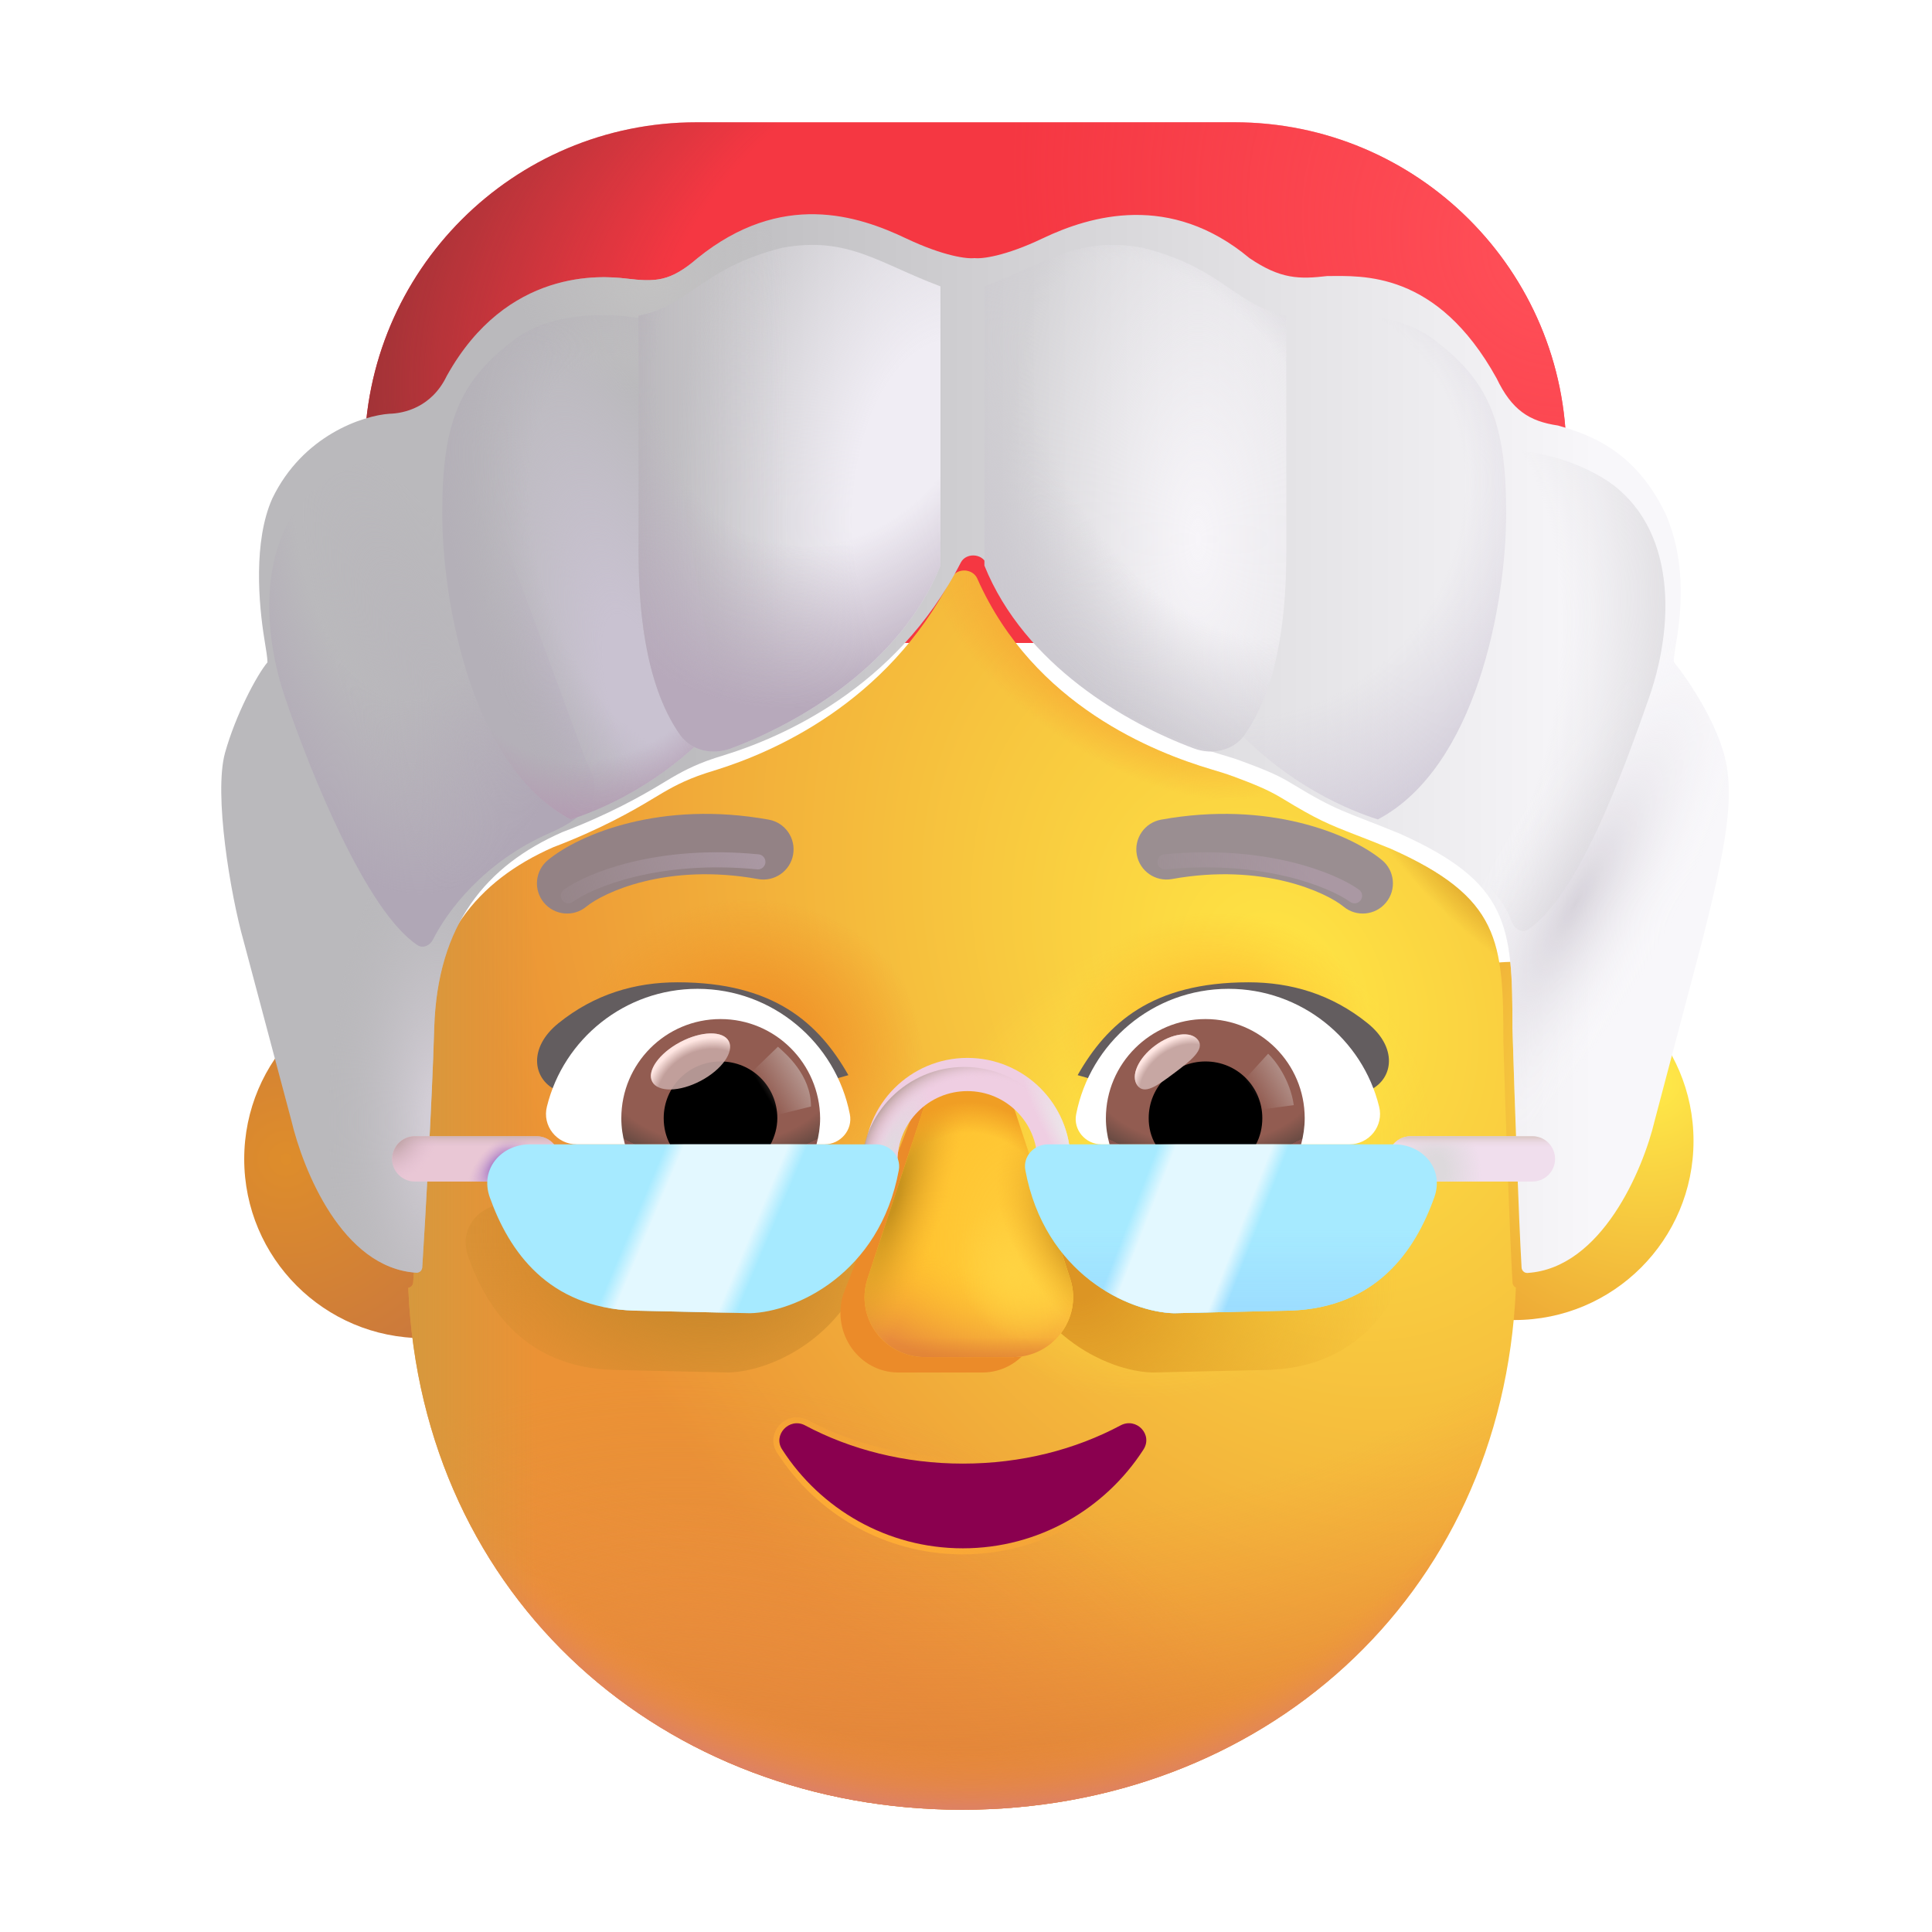 <svg width="32" height="32" viewBox="0 0 32 32" fill="none" xmlns="http://www.w3.org/2000/svg">
<g filter="url(#filter0_i_3987_24203)">
<path d="M24.983 21.964C26.622 21.964 27.95 20.636 27.95 18.997C27.95 17.359 26.622 16.031 24.983 16.031C23.345 16.031 22.017 17.359 22.017 18.997C22.017 20.636 23.345 21.964 24.983 21.964Z" fill="url(#paint0_radial_3987_24203)"/>
</g>
<g filter="url(#filter1_i_3987_24203)">
<path d="M6.911 21.964C8.549 21.964 9.877 20.636 9.877 18.997C9.877 17.359 8.549 16.031 6.911 16.031C5.273 16.031 3.945 17.359 3.945 18.997C3.945 20.636 5.273 21.964 6.911 21.964Z" fill="url(#paint1_radial_3987_24203)"/>
</g>
<path d="M6.038 7.525C6.038 4.487 8.5 2.025 11.538 2.025H20.444C23.481 2.025 25.944 4.487 25.944 7.525V10.65H6.038V7.525Z" fill="#F53742"/>
<path d="M6.038 7.525C6.038 4.487 8.5 2.025 11.538 2.025H20.444C23.481 2.025 25.944 4.487 25.944 7.525V10.65H6.038V7.525Z" fill="url(#paint2_radial_3987_24203)"/>
<path d="M6.038 7.525C6.038 4.487 8.5 2.025 11.538 2.025H20.444C23.481 2.025 25.944 4.487 25.944 7.525V10.65H6.038V7.525Z" fill="url(#paint3_radial_3987_24203)"/>
<path fill-rule="evenodd" clip-rule="evenodd" d="M6.762 21.33L6.763 21.353C6.989 26.511 11.018 29.975 15.935 29.975C20.852 29.975 24.88 26.511 25.107 21.353L25.108 21.326C25.077 21.312 25.054 21.281 25.052 21.244C25.005 20.433 24.937 18.488 24.901 17.275C24.901 15.587 24.85 14.868 23.03 14.056C22.793 13.959 22.612 13.888 22.461 13.83C21.999 13.65 21.828 13.583 21.225 13.216C20.983 13.069 20.73 12.974 20.422 12.858L20.406 12.853C20.314 12.818 20.194 12.782 20.05 12.739L20.05 12.739C19.144 12.468 17.121 11.694 16.186 9.583C16.111 9.413 15.848 9.403 15.763 9.569C14.686 11.672 12.757 12.471 11.876 12.748C11.749 12.787 11.641 12.821 11.556 12.853C11.239 12.971 11.046 13.088 10.799 13.237C10.481 13.43 9.928 13.743 9.163 14.033C7.905 14.587 7.094 15.555 7.042 17.275C7.006 18.488 6.895 20.43 6.844 21.24C6.841 21.287 6.806 21.324 6.762 21.33Z" fill="url(#paint4_radial_3987_24203)"/>
<path fill-rule="evenodd" clip-rule="evenodd" d="M6.762 21.33L6.763 21.353C6.989 26.511 11.018 29.975 15.935 29.975C20.852 29.975 24.88 26.511 25.107 21.353L25.108 21.326C25.077 21.312 25.054 21.281 25.052 21.244C25.005 20.433 24.937 18.488 24.901 17.275C24.901 15.587 24.85 14.868 23.03 14.056C22.793 13.959 22.612 13.888 22.461 13.83C21.999 13.65 21.828 13.583 21.225 13.216C20.983 13.069 20.73 12.974 20.422 12.858L20.406 12.853C20.314 12.818 20.194 12.782 20.05 12.739L20.05 12.739C19.144 12.468 17.121 11.694 16.186 9.583C16.111 9.413 15.848 9.403 15.763 9.569C14.686 11.672 12.757 12.471 11.876 12.748C11.749 12.787 11.641 12.821 11.556 12.853C11.239 12.971 11.046 13.088 10.799 13.237C10.481 13.43 9.928 13.743 9.163 14.033C7.905 14.587 7.094 15.555 7.042 17.275C7.006 18.488 6.895 20.43 6.844 21.24C6.841 21.287 6.806 21.324 6.762 21.33Z" fill="url(#paint5_radial_3987_24203)"/>
<path fill-rule="evenodd" clip-rule="evenodd" d="M6.762 21.33L6.763 21.353C6.989 26.511 11.018 29.975 15.935 29.975C20.852 29.975 24.88 26.511 25.107 21.353L25.108 21.326C25.077 21.312 25.054 21.281 25.052 21.244C25.005 20.433 24.937 18.488 24.901 17.275C24.901 15.587 24.85 14.868 23.03 14.056C22.793 13.959 22.612 13.888 22.461 13.83C21.999 13.65 21.828 13.583 21.225 13.216C20.983 13.069 20.73 12.974 20.422 12.858L20.406 12.853C20.314 12.818 20.194 12.782 20.05 12.739L20.05 12.739C19.144 12.468 17.121 11.694 16.186 9.583C16.111 9.413 15.848 9.403 15.763 9.569C14.686 11.672 12.757 12.471 11.876 12.748C11.749 12.787 11.641 12.821 11.556 12.853C11.239 12.971 11.046 13.088 10.799 13.237C10.481 13.43 9.928 13.743 9.163 14.033C7.905 14.587 7.094 15.555 7.042 17.275C7.006 18.488 6.895 20.43 6.844 21.24C6.841 21.287 6.806 21.324 6.762 21.33Z" fill="url(#paint6_radial_3987_24203)"/>
<path fill-rule="evenodd" clip-rule="evenodd" d="M6.762 21.33L6.763 21.353C6.989 26.511 11.018 29.975 15.935 29.975C20.852 29.975 24.88 26.511 25.107 21.353L25.108 21.326C25.077 21.312 25.054 21.281 25.052 21.244C25.005 20.433 24.937 18.488 24.901 17.275C24.901 15.587 24.85 14.868 23.03 14.056C22.793 13.959 22.612 13.888 22.461 13.83C21.999 13.65 21.828 13.583 21.225 13.216C20.983 13.069 20.73 12.974 20.422 12.858L20.406 12.853C20.314 12.818 20.194 12.782 20.05 12.739L20.05 12.739C19.144 12.468 17.121 11.694 16.186 9.583C16.111 9.413 15.848 9.403 15.763 9.569C14.686 11.672 12.757 12.471 11.876 12.748C11.749 12.787 11.641 12.821 11.556 12.853C11.239 12.971 11.046 13.088 10.799 13.237C10.481 13.43 9.928 13.743 9.163 14.033C7.905 14.587 7.094 15.555 7.042 17.275C7.006 18.488 6.895 20.43 6.844 21.24C6.841 21.287 6.806 21.324 6.762 21.33Z" fill="url(#paint7_radial_3987_24203)"/>
<path fill-rule="evenodd" clip-rule="evenodd" d="M6.762 21.33L6.763 21.353C6.989 26.511 11.018 29.975 15.935 29.975C20.852 29.975 24.88 26.511 25.107 21.353L25.108 21.326C25.077 21.312 25.054 21.281 25.052 21.244C25.005 20.433 24.937 18.488 24.901 17.275C24.901 15.587 24.85 14.868 23.03 14.056C22.793 13.959 22.612 13.888 22.461 13.83C21.999 13.65 21.828 13.583 21.225 13.216C20.983 13.069 20.73 12.974 20.422 12.858L20.406 12.853C20.314 12.818 20.194 12.782 20.05 12.739L20.05 12.739C19.144 12.468 17.121 11.694 16.186 9.583C16.111 9.413 15.848 9.403 15.763 9.569C14.686 11.672 12.757 12.471 11.876 12.748C11.749 12.787 11.641 12.821 11.556 12.853C11.239 12.971 11.046 13.088 10.799 13.237C10.481 13.43 9.928 13.743 9.163 14.033C7.905 14.587 7.094 15.555 7.042 17.275C7.006 18.488 6.895 20.43 6.844 21.24C6.841 21.287 6.806 21.324 6.762 21.33Z" fill="url(#paint8_radial_3987_24203)"/>
<path fill-rule="evenodd" clip-rule="evenodd" d="M6.762 21.33L6.763 21.353C6.989 26.511 11.018 29.975 15.935 29.975C20.852 29.975 24.88 26.511 25.107 21.353L25.108 21.326C25.077 21.312 25.054 21.281 25.052 21.244C25.005 20.433 24.937 18.488 24.901 17.275C24.901 15.587 24.85 14.868 23.03 14.056C22.793 13.959 22.612 13.888 22.461 13.83C21.999 13.65 21.828 13.583 21.225 13.216C20.983 13.069 20.73 12.974 20.422 12.858L20.406 12.853C20.314 12.818 20.194 12.782 20.05 12.739L20.05 12.739C19.144 12.468 17.121 11.694 16.186 9.583C16.111 9.413 15.848 9.403 15.763 9.569C14.686 11.672 12.757 12.471 11.876 12.748C11.749 12.787 11.641 12.821 11.556 12.853C11.239 12.971 11.046 13.088 10.799 13.237C10.481 13.43 9.928 13.743 9.163 14.033C7.905 14.587 7.094 15.555 7.042 17.275C7.006 18.488 6.895 20.43 6.844 21.24C6.841 21.287 6.806 21.324 6.762 21.33Z" fill="url(#paint9_linear_3987_24203)"/>
<path fill-rule="evenodd" clip-rule="evenodd" d="M6.762 21.33L6.763 21.353C6.989 26.511 11.018 29.975 15.935 29.975C20.852 29.975 24.88 26.511 25.107 21.353L25.108 21.326C25.077 21.312 25.054 21.281 25.052 21.244C25.005 20.433 24.937 18.488 24.901 17.275C24.901 15.587 24.85 14.868 23.03 14.056C22.793 13.959 22.612 13.888 22.461 13.83C21.999 13.65 21.828 13.583 21.225 13.216C20.983 13.069 20.73 12.974 20.422 12.858L20.406 12.853C20.314 12.818 20.194 12.782 20.05 12.739L20.05 12.739C19.144 12.468 17.121 11.694 16.186 9.583C16.111 9.413 15.848 9.403 15.763 9.569C14.686 11.672 12.757 12.471 11.876 12.748C11.749 12.787 11.641 12.821 11.556 12.853C11.239 12.971 11.046 13.088 10.799 13.237C10.481 13.43 9.928 13.743 9.163 14.033C7.905 14.587 7.094 15.555 7.042 17.275C7.006 18.488 6.895 20.43 6.844 21.24C6.841 21.287 6.806 21.324 6.762 21.33Z" fill="url(#paint10_radial_3987_24203)"/>
<path fill-rule="evenodd" clip-rule="evenodd" d="M6.762 21.33L6.763 21.353C6.989 26.511 11.018 29.975 15.935 29.975C20.852 29.975 24.88 26.511 25.107 21.353L25.108 21.326C25.077 21.312 25.054 21.281 25.052 21.244C25.005 20.433 24.937 18.488 24.901 17.275C24.901 15.587 24.85 14.868 23.03 14.056C22.793 13.959 22.612 13.888 22.461 13.83C21.999 13.65 21.828 13.583 21.225 13.216C20.983 13.069 20.73 12.974 20.422 12.858L20.406 12.853C20.314 12.818 20.194 12.782 20.05 12.739L20.05 12.739C19.144 12.468 17.121 11.694 16.186 9.583C16.111 9.413 15.848 9.403 15.763 9.569C14.686 11.672 12.757 12.471 11.876 12.748C11.749 12.787 11.641 12.821 11.556 12.853C11.239 12.971 11.046 13.088 10.799 13.237C10.481 13.43 9.928 13.743 9.163 14.033C7.905 14.587 7.094 15.555 7.042 17.275C7.006 18.488 6.895 20.43 6.844 21.24C6.841 21.287 6.806 21.324 6.762 21.33Z" fill="url(#paint11_radial_3987_24203)"/>
<path fill-rule="evenodd" clip-rule="evenodd" d="M6.762 21.33L6.763 21.353C6.989 26.511 11.018 29.975 15.935 29.975C20.852 29.975 24.88 26.511 25.107 21.353L25.108 21.326C25.077 21.312 25.054 21.281 25.052 21.244C25.005 20.433 24.937 18.488 24.901 17.275C24.901 15.587 24.85 14.868 23.03 14.056C22.793 13.959 22.612 13.888 22.461 13.83C21.999 13.65 21.828 13.583 21.225 13.216C20.983 13.069 20.73 12.974 20.422 12.858L20.406 12.853C20.314 12.818 20.194 12.782 20.05 12.739L20.05 12.739C19.144 12.468 17.121 11.694 16.186 9.583C16.111 9.413 15.848 9.403 15.763 9.569C14.686 11.672 12.757 12.471 11.876 12.748C11.749 12.787 11.641 12.821 11.556 12.853C11.239 12.971 11.046 13.088 10.799 13.237C10.481 13.43 9.928 13.743 9.163 14.033C7.905 14.587 7.094 15.555 7.042 17.275C7.006 18.488 6.895 20.43 6.844 21.24C6.841 21.287 6.806 21.324 6.762 21.33Z" fill="url(#paint12_radial_3987_24203)"/>
<path fill-rule="evenodd" clip-rule="evenodd" d="M6.762 21.33L6.763 21.353C6.989 26.511 11.018 29.975 15.935 29.975C20.852 29.975 24.88 26.511 25.107 21.353L25.108 21.326C25.077 21.312 25.054 21.281 25.052 21.244C25.005 20.433 24.937 18.488 24.901 17.275C24.901 15.587 24.85 14.868 23.03 14.056C22.793 13.959 22.612 13.888 22.461 13.83C21.999 13.65 21.828 13.583 21.225 13.216C20.983 13.069 20.73 12.974 20.422 12.858L20.406 12.853C20.314 12.818 20.194 12.782 20.05 12.739L20.05 12.739C19.144 12.468 17.121 11.694 16.186 9.583C16.111 9.413 15.848 9.403 15.763 9.569C14.686 11.672 12.757 12.471 11.876 12.748C11.749 12.787 11.641 12.821 11.556 12.853C11.239 12.971 11.046 13.088 10.799 13.237C10.481 13.43 9.928 13.743 9.163 14.033C7.905 14.587 7.094 15.555 7.042 17.275C7.006 18.488 6.895 20.43 6.844 21.24C6.841 21.287 6.806 21.324 6.762 21.33Z" fill="url(#paint13_radial_3987_24203)"/>
<g filter="url(#filter2_f_3987_24203)">
<path d="M22.735 19.936H17C16.768 19.936 16.582 20.135 16.625 20.363C16.943 22.085 18.343 22.713 19.086 22.733L21.008 22.69C22.433 22.643 23.081 21.704 23.398 20.815C23.568 20.339 23.205 19.936 22.735 19.936Z" fill="url(#paint14_radial_3987_24203)"/>
</g>
<g filter="url(#filter3_f_3987_24203)">
<path d="M8.419 19.936H14.153C14.385 19.936 14.571 20.135 14.529 20.363C14.21 22.085 12.811 22.713 12.067 22.733L10.146 22.69C8.72 22.643 8.072 21.704 7.755 20.815C7.585 20.339 7.949 19.936 8.419 19.936Z" fill="url(#paint15_radial_3987_24203)"/>
</g>
<g filter="url(#filter4_f_3987_24203)">
<path d="M15.171 18.317L13.964 21.446C13.773 22.089 14.232 22.733 14.883 22.733H16.27C16.921 22.733 17.381 22.079 17.189 21.446L16.251 18.317C16.05 17.623 15.381 17.623 15.171 18.317Z" fill="#EB8B29"/>
</g>
<g filter="url(#filter5_i_3987_24203)">
<path d="M15.243 18.22L14.265 21.191C14.066 21.834 14.545 22.478 15.223 22.478H16.671C17.35 22.478 17.829 21.825 17.629 21.191L16.651 18.22C16.441 17.527 15.463 17.527 15.243 18.22Z" fill="#FFBF2B"/>
<path d="M15.243 18.22L14.265 21.191C14.066 21.834 14.545 22.478 15.223 22.478H16.671C17.35 22.478 17.829 21.825 17.629 21.191L16.651 18.22C16.441 17.527 15.463 17.527 15.243 18.22Z" fill="url(#paint16_radial_3987_24203)"/>
<path d="M15.243 18.22L14.265 21.191C14.066 21.834 14.545 22.478 15.223 22.478H16.671C17.35 22.478 17.829 21.825 17.629 21.191L16.651 18.22C16.441 17.527 15.463 17.527 15.243 18.22Z" fill="url(#paint17_radial_3987_24203)"/>
<path d="M15.243 18.22L14.265 21.191C14.066 21.834 14.545 22.478 15.223 22.478H16.671C17.35 22.478 17.829 21.825 17.629 21.191L16.651 18.22C16.441 17.527 15.463 17.527 15.243 18.22Z" fill="url(#paint18_radial_3987_24203)"/>
<path d="M15.243 18.22L14.265 21.191C14.066 21.834 14.545 22.478 15.223 22.478H16.671C17.35 22.478 17.829 21.825 17.629 21.191L16.651 18.22C16.441 17.527 15.463 17.527 15.243 18.22Z" fill="url(#paint19_radial_3987_24203)"/>
<path d="M15.243 18.22L14.265 21.191C14.066 21.834 14.545 22.478 15.223 22.478H16.671C17.35 22.478 17.829 21.825 17.629 21.191L16.651 18.22C16.441 17.527 15.463 17.527 15.243 18.22Z" fill="url(#paint20_radial_3987_24203)"/>
<path d="M15.243 18.22L14.265 21.191C14.066 21.834 14.545 22.478 15.223 22.478H16.671C17.35 22.478 17.829 21.825 17.629 21.191L16.651 18.22C16.441 17.527 15.463 17.527 15.243 18.22Z" fill="url(#paint21_radial_3987_24203)"/>
<path d="M15.243 18.22L14.265 21.191C14.066 21.834 14.545 22.478 15.223 22.478H16.671C17.35 22.478 17.829 21.825 17.629 21.191L16.651 18.22C16.441 17.527 15.463 17.527 15.243 18.22Z" fill="url(#paint22_linear_3987_24203)"/>
</g>
<g filter="url(#filter6_f_3987_24203)">
<path d="M15.947 24.242C14.989 24.242 14.088 24.011 13.331 23.607C13.072 23.473 12.794 23.771 12.957 24.011C13.589 24.992 14.692 25.645 15.947 25.645C17.203 25.645 18.305 24.992 18.938 24.011C19.101 23.761 18.823 23.473 18.564 23.607C17.807 24.011 16.915 24.242 15.947 24.242Z" stroke="url(#paint23_linear_3987_24203)" stroke-width="0.2"/>
</g>
<path d="M15.947 24.242C14.989 24.242 14.088 24.011 13.331 23.607C13.072 23.473 12.794 23.771 12.957 24.011C13.589 24.992 14.692 25.645 15.947 25.645C17.203 25.645 18.305 24.992 18.938 24.011C19.101 23.761 18.823 23.473 18.564 23.607C17.807 24.011 16.915 24.242 15.947 24.242Z" fill="#8A004F"/>
<g filter="url(#filter7_i_3987_24203)">
<path d="M18.049 17.808C18.538 16.949 19.28 16.27 20.879 16.27C21.579 16.27 22.253 16.464 22.853 16.949C23.348 17.349 23.282 17.86 22.899 18.052L21.875 18.636C20.675 18.249 19.349 18.196 18.049 17.808Z" fill="#635D5F"/>
</g>
<g filter="url(#filter8_i_3987_24203)">
<path d="M13.852 17.808C13.364 16.949 12.621 16.27 11.022 16.27C10.322 16.27 9.648 16.464 9.048 16.949C8.553 17.349 8.619 17.86 9.002 18.052L10.026 18.636C11.226 18.249 12.552 18.196 13.852 17.808Z" fill="#635D5F"/>
</g>
<path d="M20.348 16.378C21.55 16.378 22.566 17.207 22.842 18.327C22.924 18.648 22.678 18.954 22.349 18.954H18.243C17.981 18.954 17.772 18.715 17.825 18.454C18.056 17.274 19.094 16.378 20.348 16.378Z" fill="white"/>
<path d="M19.967 16.879C20.878 16.879 21.61 17.618 21.61 18.521C21.61 18.671 21.587 18.82 21.55 18.954H18.377C18.339 18.812 18.317 18.671 18.317 18.521C18.317 17.618 19.056 16.879 19.967 16.879Z" fill="url(#paint24_radial_3987_24203)"/>
<path d="M19.026 18.521C19.026 17.999 19.445 17.581 19.967 17.581C20.49 17.581 20.908 17.999 20.908 18.521C20.908 18.678 20.871 18.828 20.803 18.954H19.138C19.064 18.828 19.026 18.678 19.026 18.521Z" fill="black"/>
<g filter="url(#filter9_f_3987_24203)">
<path d="M19.844 17.227C19.961 17.383 19.717 17.573 19.439 17.781C19.161 17.989 18.955 18.135 18.838 17.979C18.722 17.822 18.852 17.527 19.13 17.32C19.407 17.112 19.727 17.07 19.844 17.227Z" fill="#C7A7A3"/>
<path d="M19.844 17.227C19.961 17.383 19.717 17.573 19.439 17.781C19.161 17.989 18.955 18.135 18.838 17.979C18.722 17.822 18.852 17.527 19.13 17.32C19.407 17.112 19.727 17.07 19.844 17.227Z" fill="url(#paint25_radial_3987_24203)"/>
</g>
<g filter="url(#filter10_f_3987_24203)">
<path d="M21.429 18.304C21.368 17.88 21.12 17.56 21.004 17.453L20.526 17.977L20.742 18.397L21.429 18.304Z" fill="url(#paint26_linear_3987_24203)"/>
</g>
<path d="M11.553 16.378C10.351 16.378 9.335 17.207 9.059 18.327C8.977 18.648 9.223 18.954 9.552 18.954H13.658C13.92 18.954 14.129 18.715 14.076 18.454C13.845 17.274 12.8 16.378 11.553 16.378Z" fill="white"/>
<path d="M11.934 16.879C11.023 16.879 10.291 17.618 10.291 18.521C10.291 18.671 10.313 18.82 10.351 18.954H13.524C13.561 18.812 13.584 18.671 13.584 18.521C13.576 17.618 12.845 16.879 11.934 16.879Z" fill="url(#paint27_radial_3987_24203)"/>
<path d="M12.875 18.521C12.875 17.999 12.457 17.581 11.934 17.581C11.411 17.581 10.993 17.999 10.993 18.521C10.993 18.678 11.03 18.828 11.098 18.954H12.763C12.83 18.828 12.875 18.678 12.875 18.521Z" fill="black"/>
<g filter="url(#filter11_f_3987_24203)">
<path d="M13.433 18.327C13.433 17.797 13.002 17.443 12.885 17.337L12.355 17.849L12.681 18.513L13.433 18.327Z" fill="url(#paint28_linear_3987_24203)"/>
</g>
<g filter="url(#filter12_f_3987_24203)">
<ellipse cx="11.437" cy="17.581" rx="0.717" ry="0.363" transform="rotate(-27.914 11.437 17.581)" fill="#C7A7A3" fill-opacity="0.9"/>
<ellipse cx="11.437" cy="17.581" rx="0.717" ry="0.363" transform="rotate(-27.914 11.437 17.581)" fill="url(#paint29_radial_3987_24203)"/>
</g>
<g filter="url(#filter13_i_3987_24203)">
<path d="M6.744 21.33C6.797 21.334 6.841 21.293 6.844 21.24C6.895 20.43 7.006 18.488 7.042 17.275C7.094 15.555 7.905 14.587 9.163 14.033C9.928 13.743 10.481 13.43 10.799 13.237C11.046 13.088 11.239 12.971 11.556 12.853C11.641 12.821 11.749 12.787 11.876 12.748C12.757 12.471 14.686 11.672 15.763 9.569C15.848 9.403 16.111 9.413 16.186 9.583C17.121 11.694 19.144 12.468 20.05 12.739C20.194 12.782 20.314 12.818 20.406 12.853C20.722 12.971 20.979 13.066 21.225 13.216C22.025 13.703 22.065 13.661 23.03 14.056C24.85 14.868 24.901 15.587 24.901 17.275C24.937 18.488 25.005 20.433 25.052 21.244C25.055 21.297 25.099 21.338 25.152 21.334C26.375 21.254 27.064 19.629 27.258 18.806L28.043 15.837C28.444 14.251 28.592 13.418 28.405 12.739C28.232 12.114 27.75 11.426 27.572 11.212C27.572 11.14 27.594 11.005 27.623 10.829C27.718 10.248 27.75 9.467 27.436 8.759C26.933 7.709 26.178 7.447 25.655 7.298C25.178 7.228 24.891 7.042 24.639 6.517C23.647 4.724 22.405 4.822 21.834 4.822C21.373 4.876 21.061 4.876 20.545 4.525C19.233 3.431 17.908 3.822 17.122 4.197C16.494 4.497 16.106 4.54 15.991 4.525C15.875 4.54 15.486 4.497 14.854 4.197C14.065 3.822 12.795 3.4 11.405 4.525C10.944 4.923 10.703 4.921 10.215 4.863C9.822 4.817 8.245 4.685 7.249 6.478C6.996 7.003 6.532 7.098 6.3 7.103C5.863 7.134 4.864 7.459 4.359 8.509C4.044 9.217 4.134 10.255 4.229 10.837C4.258 11.013 4.28 11.148 4.28 11.22C4.101 11.434 3.751 12.095 3.577 12.72C3.389 13.399 3.665 15.061 3.885 15.837L4.675 18.806C4.87 19.629 5.517 21.251 6.744 21.33Z" fill="url(#paint30_linear_3987_24203)"/>
<path d="M6.744 21.33C6.797 21.334 6.841 21.293 6.844 21.24C6.895 20.43 7.006 18.488 7.042 17.275C7.094 15.555 7.905 14.587 9.163 14.033C9.928 13.743 10.481 13.43 10.799 13.237C11.046 13.088 11.239 12.971 11.556 12.853C11.641 12.821 11.749 12.787 11.876 12.748C12.757 12.471 14.686 11.672 15.763 9.569C15.848 9.403 16.111 9.413 16.186 9.583C17.121 11.694 19.144 12.468 20.05 12.739C20.194 12.782 20.314 12.818 20.406 12.853C20.722 12.971 20.979 13.066 21.225 13.216C22.025 13.703 22.065 13.661 23.03 14.056C24.85 14.868 24.901 15.587 24.901 17.275C24.937 18.488 25.005 20.433 25.052 21.244C25.055 21.297 25.099 21.338 25.152 21.334C26.375 21.254 27.064 19.629 27.258 18.806L28.043 15.837C28.444 14.251 28.592 13.418 28.405 12.739C28.232 12.114 27.75 11.426 27.572 11.212C27.572 11.14 27.594 11.005 27.623 10.829C27.718 10.248 27.75 9.467 27.436 8.759C26.933 7.709 26.178 7.447 25.655 7.298C25.178 7.228 24.891 7.042 24.639 6.517C23.647 4.724 22.405 4.822 21.834 4.822C21.373 4.876 21.061 4.876 20.545 4.525C19.233 3.431 17.908 3.822 17.122 4.197C16.494 4.497 16.106 4.54 15.991 4.525C15.875 4.54 15.486 4.497 14.854 4.197C14.065 3.822 12.795 3.4 11.405 4.525C10.944 4.923 10.703 4.921 10.215 4.863C9.822 4.817 8.245 4.685 7.249 6.478C6.996 7.003 6.532 7.098 6.3 7.103C5.863 7.134 4.864 7.459 4.359 8.509C4.044 9.217 4.134 10.255 4.229 10.837C4.258 11.013 4.28 11.148 4.28 11.22C4.101 11.434 3.751 12.095 3.577 12.72C3.389 13.399 3.665 15.061 3.885 15.837L4.675 18.806C4.87 19.629 5.517 21.251 6.744 21.33Z" fill="url(#paint31_radial_3987_24203)"/>
<path d="M6.744 21.33C6.797 21.334 6.841 21.293 6.844 21.24C6.895 20.43 7.006 18.488 7.042 17.275C7.094 15.555 7.905 14.587 9.163 14.033C9.928 13.743 10.481 13.43 10.799 13.237C11.046 13.088 11.239 12.971 11.556 12.853C11.641 12.821 11.749 12.787 11.876 12.748C12.757 12.471 14.686 11.672 15.763 9.569C15.848 9.403 16.111 9.413 16.186 9.583C17.121 11.694 19.144 12.468 20.05 12.739C20.194 12.782 20.314 12.818 20.406 12.853C20.722 12.971 20.979 13.066 21.225 13.216C22.025 13.703 22.065 13.661 23.03 14.056C24.85 14.868 24.901 15.587 24.901 17.275C24.937 18.488 25.005 20.433 25.052 21.244C25.055 21.297 25.099 21.338 25.152 21.334C26.375 21.254 27.064 19.629 27.258 18.806L28.043 15.837C28.444 14.251 28.592 13.418 28.405 12.739C28.232 12.114 27.75 11.426 27.572 11.212C27.572 11.14 27.594 11.005 27.623 10.829C27.718 10.248 27.75 9.467 27.436 8.759C26.933 7.709 26.178 7.447 25.655 7.298C25.178 7.228 24.891 7.042 24.639 6.517C23.647 4.724 22.405 4.822 21.834 4.822C21.373 4.876 21.061 4.876 20.545 4.525C19.233 3.431 17.908 3.822 17.122 4.197C16.494 4.497 16.106 4.54 15.991 4.525C15.875 4.54 15.486 4.497 14.854 4.197C14.065 3.822 12.795 3.4 11.405 4.525C10.944 4.923 10.703 4.921 10.215 4.863C9.822 4.817 8.245 4.685 7.249 6.478C6.996 7.003 6.532 7.098 6.3 7.103C5.863 7.134 4.864 7.459 4.359 8.509C4.044 9.217 4.134 10.255 4.229 10.837C4.258 11.013 4.28 11.148 4.28 11.22C4.101 11.434 3.751 12.095 3.577 12.72C3.389 13.399 3.665 15.061 3.885 15.837L4.675 18.806C4.87 19.629 5.517 21.251 6.744 21.33Z" fill="url(#paint32_radial_3987_24203)"/>
<path d="M6.744 21.33C6.797 21.334 6.841 21.293 6.844 21.24C6.895 20.43 7.006 18.488 7.042 17.275C7.094 15.555 7.905 14.587 9.163 14.033C9.928 13.743 10.481 13.43 10.799 13.237C11.046 13.088 11.239 12.971 11.556 12.853C11.641 12.821 11.749 12.787 11.876 12.748C12.757 12.471 14.686 11.672 15.763 9.569C15.848 9.403 16.111 9.413 16.186 9.583C17.121 11.694 19.144 12.468 20.05 12.739C20.194 12.782 20.314 12.818 20.406 12.853C20.722 12.971 20.979 13.066 21.225 13.216C22.025 13.703 22.065 13.661 23.03 14.056C24.85 14.868 24.901 15.587 24.901 17.275C24.937 18.488 25.005 20.433 25.052 21.244C25.055 21.297 25.099 21.338 25.152 21.334C26.375 21.254 27.064 19.629 27.258 18.806L28.043 15.837C28.444 14.251 28.592 13.418 28.405 12.739C28.232 12.114 27.75 11.426 27.572 11.212C27.572 11.14 27.594 11.005 27.623 10.829C27.718 10.248 27.75 9.467 27.436 8.759C26.933 7.709 26.178 7.447 25.655 7.298C25.178 7.228 24.891 7.042 24.639 6.517C23.647 4.724 22.405 4.822 21.834 4.822C21.373 4.876 21.061 4.876 20.545 4.525C19.233 3.431 17.908 3.822 17.122 4.197C16.494 4.497 16.106 4.54 15.991 4.525C15.875 4.54 15.486 4.497 14.854 4.197C14.065 3.822 12.795 3.4 11.405 4.525C10.944 4.923 10.703 4.921 10.215 4.863C9.822 4.817 8.245 4.685 7.249 6.478C6.996 7.003 6.532 7.098 6.3 7.103C5.863 7.134 4.864 7.459 4.359 8.509C4.044 9.217 4.134 10.255 4.229 10.837C4.258 11.013 4.28 11.148 4.28 11.22C4.101 11.434 3.751 12.095 3.577 12.72C3.389 13.399 3.665 15.061 3.885 15.837L4.675 18.806C4.87 19.629 5.517 21.251 6.744 21.33Z" fill="url(#paint33_radial_3987_24203)"/>
</g>
<g filter="url(#filter14_i_3987_24203)">
<path fill-rule="evenodd" clip-rule="evenodd" d="M12.555 14.86C11.044 14.587 9.994 15.084 9.711 15.317C9.498 15.493 9.183 15.462 9.007 15.249C8.832 15.036 8.862 14.72 9.076 14.545C9.602 14.112 10.954 13.554 12.733 13.876C13.005 13.925 13.185 14.185 13.136 14.457C13.087 14.729 12.826 14.909 12.555 14.86Z" fill="#938285"/>
</g>
<g filter="url(#filter15_i_3987_24203)">
<path fill-rule="evenodd" clip-rule="evenodd" d="M19.41 14.86C20.921 14.587 21.97 15.084 22.254 15.317C22.467 15.493 22.782 15.462 22.957 15.249C23.133 15.036 23.102 14.72 22.889 14.545C22.363 14.112 21.011 13.554 19.232 13.876C18.96 13.925 18.78 14.185 18.829 14.457C18.878 14.729 19.138 14.909 19.41 14.86Z" fill="#9A8E91"/>
</g>
<g filter="url(#filter16_i_3987_24203)">
<path fill-rule="evenodd" clip-rule="evenodd" d="M6.495 19.345C6.495 19.138 6.663 18.97 6.87 18.97H8.889C9.096 18.97 9.264 19.138 9.264 19.345C9.264 19.552 9.096 19.72 8.889 19.72H6.87C6.663 19.72 6.495 19.552 6.495 19.345Z" fill="#E9C7D5"/>
<path fill-rule="evenodd" clip-rule="evenodd" d="M6.495 19.345C6.495 19.138 6.663 18.97 6.87 18.97H8.889C9.096 18.97 9.264 19.138 9.264 19.345C9.264 19.552 9.096 19.72 8.889 19.72H6.87C6.663 19.72 6.495 19.552 6.495 19.345Z" fill="url(#paint34_radial_3987_24203)"/>
<path fill-rule="evenodd" clip-rule="evenodd" d="M6.495 19.345C6.495 19.138 6.663 18.97 6.87 18.97H8.889C9.096 18.97 9.264 19.138 9.264 19.345C9.264 19.552 9.096 19.72 8.889 19.72H6.87C6.663 19.72 6.495 19.552 6.495 19.345Z" fill="url(#paint35_linear_3987_24203)"/>
<path fill-rule="evenodd" clip-rule="evenodd" d="M6.495 19.345C6.495 19.138 6.663 18.97 6.87 18.97H8.889C9.096 18.97 9.264 19.138 9.264 19.345C9.264 19.552 9.096 19.72 8.889 19.72H6.87C6.663 19.72 6.495 19.552 6.495 19.345Z" fill="url(#paint36_radial_3987_24203)"/>
</g>
<g filter="url(#filter17_i_3987_24203)">
<path fill-rule="evenodd" clip-rule="evenodd" d="M22.788 19.345C22.788 19.138 22.956 18.97 23.163 18.97H25.182C25.389 18.97 25.557 19.138 25.557 19.345C25.557 19.552 25.389 19.72 25.182 19.72H23.163C22.956 19.72 22.788 19.552 22.788 19.345Z" fill="#F0DEED"/>
<path fill-rule="evenodd" clip-rule="evenodd" d="M22.788 19.345C22.788 19.138 22.956 18.97 23.163 18.97H25.182C25.389 18.97 25.557 19.138 25.557 19.345C25.557 19.552 25.389 19.72 25.182 19.72H23.163C22.956 19.72 22.788 19.552 22.788 19.345Z" fill="url(#paint37_radial_3987_24203)"/>
<path fill-rule="evenodd" clip-rule="evenodd" d="M22.788 19.345C22.788 19.138 22.956 18.97 23.163 18.97H25.182C25.389 18.97 25.557 19.138 25.557 19.345C25.557 19.552 25.389 19.72 25.182 19.72H23.163C22.956 19.72 22.788 19.552 22.788 19.345Z" fill="url(#paint38_linear_3987_24203)"/>
</g>
<g filter="url(#filter18_i_3987_24203)">
<path d="M17.68 19.447C17.681 19.425 17.681 19.402 17.681 19.38C17.681 18.437 16.916 17.672 15.973 17.672C15.03 17.672 14.265 18.437 14.265 19.38C14.265 19.402 14.265 19.425 14.266 19.447H14.817C14.816 19.425 14.815 19.402 14.815 19.38C14.815 18.741 15.333 18.222 15.973 18.222C16.613 18.222 17.131 18.741 17.131 19.38C17.131 19.402 17.131 19.425 17.129 19.447H17.68Z" fill="#EFCEE2"/>
<path d="M17.68 19.447C17.681 19.425 17.681 19.402 17.681 19.38C17.681 18.437 16.916 17.672 15.973 17.672C15.03 17.672 14.265 18.437 14.265 19.38C14.265 19.402 14.265 19.425 14.266 19.447H14.817C14.816 19.425 14.815 19.402 14.815 19.38C14.815 18.741 15.333 18.222 15.973 18.222C16.613 18.222 17.131 18.741 17.131 19.38C17.131 19.402 17.131 19.425 17.129 19.447H17.68Z" fill="url(#paint39_radial_3987_24203)"/>
<path d="M17.68 19.447C17.681 19.425 17.681 19.402 17.681 19.38C17.681 18.437 16.916 17.672 15.973 17.672C15.03 17.672 14.265 18.437 14.265 19.38C14.265 19.402 14.265 19.425 14.266 19.447H14.817C14.816 19.425 14.815 19.402 14.815 19.38C14.815 18.741 15.333 18.222 15.973 18.222C16.613 18.222 17.131 18.741 17.131 19.38C17.131 19.402 17.131 19.425 17.129 19.447H17.68Z" fill="url(#paint40_radial_3987_24203)"/>
</g>
<path d="M17.68 19.447C17.681 19.425 17.681 19.402 17.681 19.38C17.681 18.437 16.916 17.672 15.973 17.672C15.03 17.672 14.265 18.437 14.265 19.38C14.265 19.402 14.265 19.425 14.266 19.447H14.817C14.816 19.425 14.815 19.402 14.815 19.38C14.815 18.741 15.333 18.222 15.973 18.222C16.613 18.222 17.131 18.741 17.131 19.38C17.131 19.402 17.131 19.425 17.129 19.447H17.68Z" fill="url(#paint41_radial_3987_24203)"/>
<g filter="url(#filter19_ii_3987_24203)">
<path d="M23.093 18.954H17.358C17.126 18.954 16.94 19.153 16.983 19.382C17.301 21.104 18.7 21.732 19.444 21.751L21.366 21.708C22.791 21.662 23.439 20.723 23.756 19.833C23.926 19.358 23.563 18.954 23.093 18.954Z" fill="#A6EAFF"/>
<path d="M23.093 18.954H17.358C17.126 18.954 16.94 19.153 16.983 19.382C17.301 21.104 18.7 21.732 19.444 21.751L21.366 21.708C22.791 21.662 23.439 20.723 23.756 19.833C23.926 19.358 23.563 18.954 23.093 18.954Z" fill="url(#paint42_linear_3987_24203)"/>
<path d="M23.093 18.954H17.358C17.126 18.954 16.94 19.153 16.983 19.382C17.301 21.104 18.7 21.732 19.444 21.751L21.366 21.708C22.791 21.662 23.439 20.723 23.756 19.833C23.926 19.358 23.563 18.954 23.093 18.954Z" fill="url(#paint43_linear_3987_24203)"/>
</g>
<g filter="url(#filter20_ii_3987_24203)">
<path d="M8.776 18.954H14.511C14.743 18.954 14.929 19.153 14.887 19.382C14.568 21.104 13.169 21.732 12.425 21.751L10.503 21.708C9.078 21.662 8.43 20.723 8.113 19.833C7.943 19.358 8.306 18.954 8.776 18.954Z" fill="#A6EAFF"/>
<path d="M8.776 18.954H14.511C14.743 18.954 14.929 19.153 14.887 19.382C14.568 21.104 13.169 21.732 12.425 21.751L10.503 21.708C9.078 21.662 8.43 20.723 8.113 19.833C7.943 19.358 8.306 18.954 8.776 18.954Z" fill="url(#paint44_linear_3987_24203)"/>
</g>
<g filter="url(#filter21_f_3987_24203)">
<path d="M9.413 14.837C9.767 14.582 10.891 14.112 12.553 14.275" stroke="url(#paint45_linear_3987_24203)" stroke-width="0.25" stroke-linecap="round"/>
</g>
<g filter="url(#filter22_f_3987_24203)">
<path d="M22.436 14.837C22.082 14.582 20.958 14.112 19.296 14.275" stroke="url(#paint46_linear_3987_24203)" stroke-width="0.25" stroke-linecap="round"/>
</g>
<g filter="url(#filter23_f_3987_24203)">
<path d="M5.531 7.877C6.5 7.318 7.477 7.429 7.844 7.554L9.7 12.585C9.826 12.863 10.15 13.341 9.109 13.795C8.009 14.275 7.405 15.097 7.171 15.563C7.122 15.661 7.006 15.715 6.914 15.654C6.071 15.096 5.151 12.819 4.724 11.562C4.267 10.217 4.321 8.577 5.531 7.877Z" fill="url(#paint47_radial_3987_24203)"/>
<path d="M5.531 7.877C6.5 7.318 7.477 7.429 7.844 7.554L9.7 12.585C9.826 12.863 10.15 13.341 9.109 13.795C8.009 14.275 7.405 15.097 7.171 15.563C7.122 15.661 7.006 15.715 6.914 15.654C6.071 15.096 5.151 12.819 4.724 11.562C4.267 10.217 4.321 8.577 5.531 7.877Z" fill="url(#paint48_radial_3987_24203)"/>
</g>
<g filter="url(#filter24_f_3987_24203)">
<path d="M26.48 7.877C25.482 7.318 24.476 7.429 24.097 7.554L22.185 12.585C22.055 12.863 21.749 13.239 22.858 13.603C23.958 13.963 24.805 14.619 25.038 15.265C25.081 15.386 25.212 15.466 25.317 15.393C26.143 14.821 26.879 12.798 27.311 11.562C27.782 10.217 27.727 8.577 26.48 7.877Z" fill="url(#paint49_radial_3987_24203)"/>
</g>
<g filter="url(#filter25_f_3987_24203)">
<path d="M8.528 5.619C9.207 5.109 10.319 5.181 10.825 5.322L11.934 11.931C10.972 13.018 9.866 13.441 9.45 13.572C7.825 12.712 7.325 10.009 7.325 8.494C7.325 6.978 7.622 6.298 8.528 5.619Z" fill="url(#paint50_radial_3987_24203)"/>
<path d="M8.528 5.619C9.207 5.109 10.319 5.181 10.825 5.322L11.934 11.931C10.972 13.018 9.866 13.441 9.45 13.572C7.825 12.712 7.325 10.009 7.325 8.494C7.325 6.978 7.622 6.298 8.528 5.619Z" fill="url(#paint51_radial_3987_24203)"/>
<path d="M8.528 5.619C9.207 5.109 10.319 5.181 10.825 5.322L11.934 11.931C10.972 13.018 9.866 13.441 9.45 13.572C7.825 12.712 7.325 10.009 7.325 8.494C7.325 6.978 7.622 6.298 8.528 5.619Z" fill="url(#paint52_radial_3987_24203)"/>
</g>
<g filter="url(#filter26_f_3987_24203)">
<path d="M23.743 5.619C23.064 5.109 21.952 5.181 21.447 5.322L20.337 11.931C21.3 13.018 22.405 13.441 22.822 13.572C24.447 12.712 24.947 10.009 24.947 8.494C24.947 6.978 24.65 6.298 23.743 5.619Z" fill="url(#paint53_radial_3987_24203)"/>
</g>
<g filter="url(#filter27_f_3987_24203)">
<path d="M10.577 9.15V5.228C11.436 5.056 11.624 4.439 12.96 4.103C14.046 3.908 14.553 4.361 15.577 4.743V9.368C14.914 11.016 13.212 11.987 12.108 12.396C11.799 12.511 11.447 12.435 11.259 12.165C10.655 11.297 10.577 9.966 10.577 9.15Z" fill="url(#paint54_radial_3987_24203)"/>
<path d="M10.577 9.15V5.228C11.436 5.056 11.624 4.439 12.96 4.103C14.046 3.908 14.553 4.361 15.577 4.743V9.368C14.914 11.016 13.212 11.987 12.108 12.396C11.799 12.511 11.447 12.435 11.259 12.165C10.655 11.297 10.577 9.966 10.577 9.15Z" fill="url(#paint55_linear_3987_24203)"/>
<path d="M10.577 9.15V5.228C11.436 5.056 11.624 4.439 12.96 4.103C14.046 3.908 14.553 4.361 15.577 4.743V9.368C14.914 11.016 13.212 11.987 12.108 12.396C11.799 12.511 11.447 12.435 11.259 12.165C10.655 11.297 10.577 9.966 10.577 9.15Z" fill="url(#paint56_radial_3987_24203)"/>
</g>
<g filter="url(#filter28_f_3987_24203)">
<path d="M21.305 9.15V5.228C20.445 5.056 20.258 4.439 18.922 4.103C17.836 3.908 17.328 4.361 16.305 4.743V9.368C16.968 11.016 18.67 11.987 19.774 12.396C20.082 12.511 20.434 12.435 20.622 12.165C21.227 11.297 21.305 9.966 21.305 9.15Z" fill="url(#paint57_radial_3987_24203)"/>
<path d="M21.305 9.15V5.228C20.445 5.056 20.258 4.439 18.922 4.103C17.836 3.908 17.328 4.361 16.305 4.743V9.368C16.968 11.016 18.67 11.987 19.774 12.396C20.082 12.511 20.434 12.435 20.622 12.165C21.227 11.297 21.305 9.966 21.305 9.15Z" fill="url(#paint58_radial_3987_24203)"/>
</g>
<defs>
<filter id="filter0_i_3987_24203" x="22.017" y="15.931" width="6.033" height="6.033" filterUnits="userSpaceOnUse" color-interpolation-filters="sRGB">
<feFlood flood-opacity="0" result="BackgroundImageFix"/>
<feBlend mode="normal" in="SourceGraphic" in2="BackgroundImageFix" result="shape"/>
<feColorMatrix in="SourceAlpha" type="matrix" values="0 0 0 0 0 0 0 0 0 0 0 0 0 0 0 0 0 0 127 0" result="hardAlpha"/>
<feOffset dx="0.1" dy="-0.1"/>
<feGaussianBlur stdDeviation="0.15"/>
<feComposite in2="hardAlpha" operator="arithmetic" k2="-1" k3="1"/>
<feColorMatrix type="matrix" values="0 0 0 0 0.855 0 0 0 0 0.557 0 0 0 0 0.357 0 0 0 1 0"/>
<feBlend mode="normal" in2="shape" result="effect1_innerShadow_3987_24203"/>
</filter>
<filter id="filter1_i_3987_24203" x="3.945" y="16.031" width="6.033" height="6.133" filterUnits="userSpaceOnUse" color-interpolation-filters="sRGB">
<feFlood flood-opacity="0" result="BackgroundImageFix"/>
<feBlend mode="normal" in="SourceGraphic" in2="BackgroundImageFix" result="shape"/>
<feColorMatrix in="SourceAlpha" type="matrix" values="0 0 0 0 0 0 0 0 0 0 0 0 0 0 0 0 0 0 127 0" result="hardAlpha"/>
<feOffset dx="0.1" dy="0.2"/>
<feGaussianBlur stdDeviation="0.15"/>
<feComposite in2="hardAlpha" operator="arithmetic" k2="-1" k3="1"/>
<feColorMatrix type="matrix" values="0 0 0 0 0.827 0 0 0 0 0.635 0 0 0 0 0.302 0 0 0 1 0"/>
<feBlend mode="normal" in2="shape" result="effect1_innerShadow_3987_24203"/>
</filter>
<filter id="filter2_f_3987_24203" x="15.869" y="19.186" width="8.322" height="4.297" filterUnits="userSpaceOnUse" color-interpolation-filters="sRGB">
<feFlood flood-opacity="0" result="BackgroundImageFix"/>
<feBlend mode="normal" in="SourceGraphic" in2="BackgroundImageFix" result="shape"/>
<feGaussianBlur stdDeviation="0.375" result="effect1_foregroundBlur_3987_24203"/>
</filter>
<filter id="filter3_f_3987_24203" x="6.962" y="19.186" width="8.322" height="4.297" filterUnits="userSpaceOnUse" color-interpolation-filters="sRGB">
<feFlood flood-opacity="0" result="BackgroundImageFix"/>
<feBlend mode="normal" in="SourceGraphic" in2="BackgroundImageFix" result="shape"/>
<feGaussianBlur stdDeviation="0.375" result="effect1_foregroundBlur_3987_24203"/>
</filter>
<filter id="filter4_f_3987_24203" x="13.421" y="17.297" width="4.312" height="5.936" filterUnits="userSpaceOnUse" color-interpolation-filters="sRGB">
<feFlood flood-opacity="0" result="BackgroundImageFix"/>
<feBlend mode="normal" in="SourceGraphic" in2="BackgroundImageFix" result="shape"/>
<feGaussianBlur stdDeviation="0.25" result="effect1_foregroundBlur_3987_24203"/>
</filter>
<filter id="filter5_i_3987_24203" x="14.22" y="17.7" width="3.555" height="4.778" filterUnits="userSpaceOnUse" color-interpolation-filters="sRGB">
<feFlood flood-opacity="0" result="BackgroundImageFix"/>
<feBlend mode="normal" in="SourceGraphic" in2="BackgroundImageFix" result="shape"/>
<feColorMatrix in="SourceAlpha" type="matrix" values="0 0 0 0 0 0 0 0 0 0 0 0 0 0 0 0 0 0 127 0" result="hardAlpha"/>
<feOffset dx="0.1"/>
<feGaussianBlur stdDeviation="0.1"/>
<feComposite in2="hardAlpha" operator="arithmetic" k2="-1" k3="1"/>
<feColorMatrix type="matrix" values="0 0 0 0 0.831 0 0 0 0 0.533 0 0 0 0 0.145 0 0 0 1 0"/>
<feBlend mode="normal" in2="shape" result="effect1_innerShadow_3987_24203"/>
</filter>
<filter id="filter6_f_3987_24203" x="12.708" y="23.373" width="6.478" height="2.472" filterUnits="userSpaceOnUse" color-interpolation-filters="sRGB">
<feFlood flood-opacity="0" result="BackgroundImageFix"/>
<feBlend mode="normal" in="SourceGraphic" in2="BackgroundImageFix" result="shape"/>
<feGaussianBlur stdDeviation="0.05" result="effect1_foregroundBlur_3987_24203"/>
</filter>
<filter id="filter7_i_3987_24203" x="17.849" y="16.27" width="5.356" height="2.366" filterUnits="userSpaceOnUse" color-interpolation-filters="sRGB">
<feFlood flood-opacity="0" result="BackgroundImageFix"/>
<feBlend mode="normal" in="SourceGraphic" in2="BackgroundImageFix" result="shape"/>
<feColorMatrix in="SourceAlpha" type="matrix" values="0 0 0 0 0 0 0 0 0 0 0 0 0 0 0 0 0 0 127 0" result="hardAlpha"/>
<feOffset dx="-0.2"/>
<feGaussianBlur stdDeviation="0.2"/>
<feComposite in2="hardAlpha" operator="arithmetic" k2="-1" k3="1"/>
<feColorMatrix type="matrix" values="0 0 0 0 0.141 0 0 0 0 0.086 0 0 0 0 0.176 0 0 0 1 0"/>
<feBlend mode="normal" in2="shape" result="effect1_innerShadow_3987_24203"/>
</filter>
<filter id="filter8_i_3987_24203" x="8.696" y="16.27" width="5.356" height="2.366" filterUnits="userSpaceOnUse" color-interpolation-filters="sRGB">
<feFlood flood-opacity="0" result="BackgroundImageFix"/>
<feBlend mode="normal" in="SourceGraphic" in2="BackgroundImageFix" result="shape"/>
<feColorMatrix in="SourceAlpha" type="matrix" values="0 0 0 0 0 0 0 0 0 0 0 0 0 0 0 0 0 0 127 0" result="hardAlpha"/>
<feOffset dx="0.2"/>
<feGaussianBlur stdDeviation="0.125"/>
<feComposite in2="hardAlpha" operator="arithmetic" k2="-1" k3="1"/>
<feColorMatrix type="matrix" values="0 0 0 0 0.133 0 0 0 0 0.078 0 0 0 0 0.169 0 0 0 1 0"/>
<feBlend mode="normal" in2="shape" result="effect1_innerShadow_3987_24203"/>
</filter>
<filter id="filter9_f_3987_24203" x="18.696" y="17.032" width="1.278" height="1.112" filterUnits="userSpaceOnUse" color-interpolation-filters="sRGB">
<feFlood flood-opacity="0" result="BackgroundImageFix"/>
<feBlend mode="normal" in="SourceGraphic" in2="BackgroundImageFix" result="shape"/>
<feGaussianBlur stdDeviation="0.05" result="effect1_foregroundBlur_3987_24203"/>
</filter>
<filter id="filter10_f_3987_24203" x="20.326" y="17.253" width="1.303" height="1.343" filterUnits="userSpaceOnUse" color-interpolation-filters="sRGB">
<feFlood flood-opacity="0" result="BackgroundImageFix"/>
<feBlend mode="normal" in="SourceGraphic" in2="BackgroundImageFix" result="shape"/>
<feGaussianBlur stdDeviation="0.1" result="effect1_foregroundBlur_3987_24203"/>
</filter>
<filter id="filter11_f_3987_24203" x="12.155" y="17.137" width="1.477" height="1.577" filterUnits="userSpaceOnUse" color-interpolation-filters="sRGB">
<feFlood flood-opacity="0" result="BackgroundImageFix"/>
<feBlend mode="normal" in="SourceGraphic" in2="BackgroundImageFix" result="shape"/>
<feGaussianBlur stdDeviation="0.1" result="effect1_foregroundBlur_3987_24203"/>
</filter>
<filter id="filter12_f_3987_24203" x="10.681" y="17.017" width="1.511" height="1.128" filterUnits="userSpaceOnUse" color-interpolation-filters="sRGB">
<feFlood flood-opacity="0" result="BackgroundImageFix"/>
<feBlend mode="normal" in="SourceGraphic" in2="BackgroundImageFix" result="shape"/>
<feGaussianBlur stdDeviation="0.05" result="effect1_foregroundBlur_3987_24203"/>
</filter>
<filter id="filter13_i_3987_24203" x="3.515" y="3.548" width="25.121" height="17.787" filterUnits="userSpaceOnUse" color-interpolation-filters="sRGB">
<feFlood flood-opacity="0" result="BackgroundImageFix"/>
<feBlend mode="normal" in="SourceGraphic" in2="BackgroundImageFix" result="shape"/>
<feColorMatrix in="SourceAlpha" type="matrix" values="0 0 0 0 0 0 0 0 0 0 0 0 0 0 0 0 0 0 127 0" result="hardAlpha"/>
<feOffset dx="0.15" dy="-0.25"/>
<feGaussianBlur stdDeviation="0.5"/>
<feComposite in2="hardAlpha" operator="arithmetic" k2="-1" k3="1"/>
<feColorMatrix type="matrix" values="0 0 0 0 0.659 0 0 0 0 0.616 0 0 0 0 0.675 0 0 0 1 0"/>
<feBlend mode="normal" in2="shape" result="effect1_innerShadow_3987_24203"/>
</filter>
<filter id="filter14_i_3987_24203" x="8.893" y="13.48" width="4.251" height="1.951" filterUnits="userSpaceOnUse" color-interpolation-filters="sRGB">
<feFlood flood-opacity="0" result="BackgroundImageFix"/>
<feBlend mode="normal" in="SourceGraphic" in2="BackgroundImageFix" result="shape"/>
<feColorMatrix in="SourceAlpha" type="matrix" values="0 0 0 0 0 0 0 0 0 0 0 0 0 0 0 0 0 0 127 0" result="hardAlpha"/>
<feOffset dy="-0.3"/>
<feGaussianBlur stdDeviation="0.2"/>
<feComposite in2="hardAlpha" operator="arithmetic" k2="-1" k3="1"/>
<feColorMatrix type="matrix" values="0 0 0 0 0.514 0 0 0 0 0.392 0 0 0 0 0.525 0 0 0 1 0"/>
<feBlend mode="normal" in2="shape" result="effect1_innerShadow_3987_24203"/>
</filter>
<filter id="filter15_i_3987_24203" x="18.821" y="13.48" width="4.251" height="1.951" filterUnits="userSpaceOnUse" color-interpolation-filters="sRGB">
<feFlood flood-opacity="0" result="BackgroundImageFix"/>
<feBlend mode="normal" in="SourceGraphic" in2="BackgroundImageFix" result="shape"/>
<feColorMatrix in="SourceAlpha" type="matrix" values="0 0 0 0 0 0 0 0 0 0 0 0 0 0 0 0 0 0 127 0" result="hardAlpha"/>
<feOffset dy="-0.3"/>
<feGaussianBlur stdDeviation="0.2"/>
<feComposite in2="hardAlpha" operator="arithmetic" k2="-1" k3="1"/>
<feColorMatrix type="matrix" values="0 0 0 0 0.565 0 0 0 0 0.455 0 0 0 0 0.588 0 0 0 1 0"/>
<feBlend mode="normal" in2="shape" result="effect1_innerShadow_3987_24203"/>
</filter>
<filter id="filter16_i_3987_24203" x="6.495" y="18.82" width="2.77" height="0.9" filterUnits="userSpaceOnUse" color-interpolation-filters="sRGB">
<feFlood flood-opacity="0" result="BackgroundImageFix"/>
<feBlend mode="normal" in="SourceGraphic" in2="BackgroundImageFix" result="shape"/>
<feColorMatrix in="SourceAlpha" type="matrix" values="0 0 0 0 0 0 0 0 0 0 0 0 0 0 0 0 0 0 127 0" result="hardAlpha"/>
<feOffset dy="-0.15"/>
<feGaussianBlur stdDeviation="0.225"/>
<feComposite in2="hardAlpha" operator="arithmetic" k2="-1" k3="1"/>
<feColorMatrix type="matrix" values="0 0 0 0 0.671 0 0 0 0 0.471 0 0 0 0 0.8 0 0 0 1 0"/>
<feBlend mode="normal" in2="shape" result="effect1_innerShadow_3987_24203"/>
</filter>
<filter id="filter17_i_3987_24203" x="22.788" y="18.82" width="2.97" height="0.9" filterUnits="userSpaceOnUse" color-interpolation-filters="sRGB">
<feFlood flood-opacity="0" result="BackgroundImageFix"/>
<feBlend mode="normal" in="SourceGraphic" in2="BackgroundImageFix" result="shape"/>
<feColorMatrix in="SourceAlpha" type="matrix" values="0 0 0 0 0 0 0 0 0 0 0 0 0 0 0 0 0 0 127 0" result="hardAlpha"/>
<feOffset dx="0.2" dy="-0.15"/>
<feGaussianBlur stdDeviation="0.2"/>
<feComposite in2="hardAlpha" operator="arithmetic" k2="-1" k3="1"/>
<feColorMatrix type="matrix" values="0 0 0 0 0.671 0 0 0 0 0.486 0 0 0 0 0.796 0 0 0 1 0"/>
<feBlend mode="normal" in2="shape" result="effect1_innerShadow_3987_24203"/>
</filter>
<filter id="filter18_i_3987_24203" x="14.265" y="17.522" width="3.466" height="1.925" filterUnits="userSpaceOnUse" color-interpolation-filters="sRGB">
<feFlood flood-opacity="0" result="BackgroundImageFix"/>
<feBlend mode="normal" in="SourceGraphic" in2="BackgroundImageFix" result="shape"/>
<feColorMatrix in="SourceAlpha" type="matrix" values="0 0 0 0 0 0 0 0 0 0 0 0 0 0 0 0 0 0 127 0" result="hardAlpha"/>
<feOffset dx="0.05" dy="-0.15"/>
<feGaussianBlur stdDeviation="0.125"/>
<feComposite in2="hardAlpha" operator="arithmetic" k2="-1" k3="1"/>
<feColorMatrix type="matrix" values="0 0 0 0 0.741 0 0 0 0 0.541 0 0 0 0 0.698 0 0 0 1 0"/>
<feBlend mode="normal" in2="shape" result="effect1_innerShadow_3987_24203"/>
</filter>
<filter id="filter19_ii_3987_24203" x="16.957" y="18.934" width="6.862" height="2.837" filterUnits="userSpaceOnUse" color-interpolation-filters="sRGB">
<feFlood flood-opacity="0" result="BackgroundImageFix"/>
<feBlend mode="normal" in="SourceGraphic" in2="BackgroundImageFix" result="shape"/>
<feColorMatrix in="SourceAlpha" type="matrix" values="0 0 0 0 0 0 0 0 0 0 0 0 0 0 0 0 0 0 127 0" result="hardAlpha"/>
<feOffset dx="0.02" dy="-0.02"/>
<feGaussianBlur stdDeviation="0.01"/>
<feComposite in2="hardAlpha" operator="arithmetic" k2="-1" k3="1"/>
<feColorMatrix type="matrix" values="0 0 0 0 0.6 0 0 0 0 0.776 0 0 0 0 0.992 0 0 0 1 0"/>
<feBlend mode="normal" in2="shape" result="effect1_innerShadow_3987_24203"/>
<feColorMatrix in="SourceAlpha" type="matrix" values="0 0 0 0 0 0 0 0 0 0 0 0 0 0 0 0 0 0 127 0" result="hardAlpha"/>
<feOffset dx="-0.02" dy="0.02"/>
<feGaussianBlur stdDeviation="0.01"/>
<feComposite in2="hardAlpha" operator="arithmetic" k2="-1" k3="1"/>
<feColorMatrix type="matrix" values="0 0 0 0 0.655 0 0 0 0 0.937 0 0 0 0 1 0 0 0 1 0"/>
<feBlend mode="normal" in2="effect1_innerShadow_3987_24203" result="effect2_innerShadow_3987_24203"/>
</filter>
<filter id="filter20_ii_3987_24203" x="8.05" y="18.934" width="6.862" height="2.837" filterUnits="userSpaceOnUse" color-interpolation-filters="sRGB">
<feFlood flood-opacity="0" result="BackgroundImageFix"/>
<feBlend mode="normal" in="SourceGraphic" in2="BackgroundImageFix" result="shape"/>
<feColorMatrix in="SourceAlpha" type="matrix" values="0 0 0 0 0 0 0 0 0 0 0 0 0 0 0 0 0 0 127 0" result="hardAlpha"/>
<feOffset dx="0.02" dy="-0.02"/>
<feGaussianBlur stdDeviation="0.01"/>
<feComposite in2="hardAlpha" operator="arithmetic" k2="-1" k3="1"/>
<feColorMatrix type="matrix" values="0 0 0 0 0.6 0 0 0 0 0.776 0 0 0 0 0.992 0 0 0 1 0"/>
<feBlend mode="normal" in2="shape" result="effect1_innerShadow_3987_24203"/>
<feColorMatrix in="SourceAlpha" type="matrix" values="0 0 0 0 0 0 0 0 0 0 0 0 0 0 0 0 0 0 127 0" result="hardAlpha"/>
<feOffset dx="-0.02" dy="0.02"/>
<feGaussianBlur stdDeviation="0.01"/>
<feComposite in2="hardAlpha" operator="arithmetic" k2="-1" k3="1"/>
<feColorMatrix type="matrix" values="0 0 0 0 0.655 0 0 0 0 0.937 0 0 0 0 1 0 0 0 1 0"/>
<feBlend mode="normal" in2="effect1_innerShadow_3987_24203" result="effect2_innerShadow_3987_24203"/>
</filter>
<filter id="filter21_f_3987_24203" x="9.038" y="13.866" width="3.891" height="1.346" filterUnits="userSpaceOnUse" color-interpolation-filters="sRGB">
<feFlood flood-opacity="0" result="BackgroundImageFix"/>
<feBlend mode="normal" in="SourceGraphic" in2="BackgroundImageFix" result="shape"/>
<feGaussianBlur stdDeviation="0.125" result="effect1_foregroundBlur_3987_24203"/>
</filter>
<filter id="filter22_f_3987_24203" x="18.921" y="13.866" width="3.891" height="1.346" filterUnits="userSpaceOnUse" color-interpolation-filters="sRGB">
<feFlood flood-opacity="0" result="BackgroundImageFix"/>
<feBlend mode="normal" in="SourceGraphic" in2="BackgroundImageFix" result="shape"/>
<feGaussianBlur stdDeviation="0.125" result="effect1_foregroundBlur_3987_24203"/>
</filter>
<filter id="filter23_f_3987_24203" x="3.959" y="6.953" width="6.389" height="9.227" filterUnits="userSpaceOnUse" color-interpolation-filters="sRGB">
<feFlood flood-opacity="0" result="BackgroundImageFix"/>
<feBlend mode="normal" in="SourceGraphic" in2="BackgroundImageFix" result="shape"/>
<feGaussianBlur stdDeviation="0.25" result="effect1_foregroundBlur_3987_24203"/>
</filter>
<filter id="filter24_f_3987_24203" x="21.546" y="6.953" width="6.538" height="8.968" filterUnits="userSpaceOnUse" color-interpolation-filters="sRGB">
<feFlood flood-opacity="0" result="BackgroundImageFix"/>
<feBlend mode="normal" in="SourceGraphic" in2="BackgroundImageFix" result="shape"/>
<feGaussianBlur stdDeviation="0.25" result="effect1_foregroundBlur_3987_24203"/>
</filter>
<filter id="filter25_f_3987_24203" x="6.825" y="4.719" width="5.609" height="9.353" filterUnits="userSpaceOnUse" color-interpolation-filters="sRGB">
<feFlood flood-opacity="0" result="BackgroundImageFix"/>
<feBlend mode="normal" in="SourceGraphic" in2="BackgroundImageFix" result="shape"/>
<feGaussianBlur stdDeviation="0.25" result="effect1_foregroundBlur_3987_24203"/>
</filter>
<filter id="filter26_f_3987_24203" x="19.837" y="4.719" width="5.609" height="9.353" filterUnits="userSpaceOnUse" color-interpolation-filters="sRGB">
<feFlood flood-opacity="0" result="BackgroundImageFix"/>
<feBlend mode="normal" in="SourceGraphic" in2="BackgroundImageFix" result="shape"/>
<feGaussianBlur stdDeviation="0.25" result="effect1_foregroundBlur_3987_24203"/>
</filter>
<filter id="filter27_f_3987_24203" x="9.977" y="3.456" width="6.2" height="9.592" filterUnits="userSpaceOnUse" color-interpolation-filters="sRGB">
<feFlood flood-opacity="0" result="BackgroundImageFix"/>
<feBlend mode="normal" in="SourceGraphic" in2="BackgroundImageFix" result="shape"/>
<feGaussianBlur stdDeviation="0.3" result="effect1_foregroundBlur_3987_24203"/>
</filter>
<filter id="filter28_f_3987_24203" x="15.705" y="3.456" width="6.2" height="9.592" filterUnits="userSpaceOnUse" color-interpolation-filters="sRGB">
<feFlood flood-opacity="0" result="BackgroundImageFix"/>
<feBlend mode="normal" in="SourceGraphic" in2="BackgroundImageFix" result="shape"/>
<feGaussianBlur stdDeviation="0.3" result="effect1_foregroundBlur_3987_24203"/>
</filter>
<radialGradient id="paint0_radial_3987_24203" cx="0" cy="0" r="1" gradientUnits="userSpaceOnUse" gradientTransform="translate(27.381 18.056) rotate(115.684) scale(4.543 3.989)">
<stop stop-color="#FFE948"/>
<stop offset="1" stop-color="#EEAA36"/>
</radialGradient>
<radialGradient id="paint1_radial_3987_24203" cx="0" cy="0" r="1" gradientUnits="userSpaceOnUse" gradientTransform="translate(4.631 18.997) rotate(49.526) scale(3.9)">
<stop stop-color="#DE8D2B"/>
<stop offset="1" stop-color="#CA783D"/>
</radialGradient>
<radialGradient id="paint2_radial_3987_24203" cx="0" cy="0" r="1" gradientUnits="userSpaceOnUse" gradientTransform="translate(21.381 6.337) rotate(180) scale(15.188 10.125)">
<stop offset="0.698" stop-color="#A33337" stop-opacity="0"/>
<stop offset="1" stop-color="#A33337"/>
</radialGradient>
<radialGradient id="paint3_radial_3987_24203" cx="0" cy="0" r="1" gradientUnits="userSpaceOnUse" gradientTransform="translate(25.475 4.275) rotate(144.972) scale(8.167 9.773)">
<stop stop-color="#FF4F58"/>
<stop offset="1" stop-color="#FF4F58" stop-opacity="0"/>
</radialGradient>
<radialGradient id="paint4_radial_3987_24203" cx="0" cy="0" r="1" gradientUnits="userSpaceOnUse" gradientTransform="translate(21.288 16.337) rotate(149.208) scale(14.026 18.773)">
<stop stop-color="#FFE644"/>
<stop offset="0.891" stop-color="#EB9235"/>
</radialGradient>
<radialGradient id="paint5_radial_3987_24203" cx="0" cy="0" r="1" gradientUnits="userSpaceOnUse" gradientTransform="translate(19.445 19.281) rotate(152.124) scale(4.393 3.727)">
<stop stop-color="#FFE842"/>
<stop offset="1" stop-color="#FFE842" stop-opacity="0"/>
</radialGradient>
<radialGradient id="paint6_radial_3987_24203" cx="0" cy="0" r="1" gradientUnits="userSpaceOnUse" gradientTransform="translate(11.935 30.482) rotate(-78.311) scale(7.603 9.647)">
<stop stop-color="#E4883F"/>
<stop offset="1" stop-color="#E4883F" stop-opacity="0"/>
</radialGradient>
<radialGradient id="paint7_radial_3987_24203" cx="0" cy="0" r="1" gradientUnits="userSpaceOnUse" gradientTransform="translate(15.465 17.107) rotate(90) scale(13.695 21.752)">
<stop offset="0.593" stop-color="#F3943B" stop-opacity="0"/>
<stop offset="1" stop-color="#D97C39"/>
</radialGradient>
<radialGradient id="paint8_radial_3987_24203" cx="0" cy="0" r="1" gradientUnits="userSpaceOnUse" gradientTransform="translate(16.1 17.118) rotate(90) scale(13.103 11.925)">
<stop offset="0.902" stop-color="#F3943B" stop-opacity="0"/>
<stop offset="1" stop-color="#D87C7A"/>
</radialGradient>
<linearGradient id="paint9_linear_3987_24203" x1="8.913" y1="20.025" x2="6.569" y2="20.025" gradientUnits="userSpaceOnUse">
<stop stop-color="#D4993E" stop-opacity="0"/>
<stop offset="1" stop-color="#D4993E"/>
</linearGradient>
<radialGradient id="paint10_radial_3987_24203" cx="0" cy="0" r="1" gradientUnits="userSpaceOnUse" gradientTransform="translate(20.183 17.227) rotate(-90) scale(2.118 2.6)">
<stop offset="0.184" stop-color="#FFBB31"/>
<stop offset="1" stop-color="#FFBB31" stop-opacity="0"/>
</radialGradient>
<radialGradient id="paint11_radial_3987_24203" cx="0" cy="0" r="1" gradientUnits="userSpaceOnUse" gradientTransform="translate(12.416 17.388) rotate(-90) scale(2.503 2.869)">
<stop offset="0.307" stop-color="#F09429"/>
<stop offset="1" stop-color="#F09429" stop-opacity="0"/>
</radialGradient>
<radialGradient id="paint12_radial_3987_24203" cx="0" cy="0" r="1" gradientUnits="userSpaceOnUse" gradientTransform="translate(18.444 10.806) rotate(34.663) scale(3.571 1.677)">
<stop offset="0.243" stop-color="#F6A032"/>
<stop offset="1" stop-color="#F6A032" stop-opacity="0"/>
</radialGradient>
<radialGradient id="paint13_radial_3987_24203" cx="0" cy="0" r="1" gradientUnits="userSpaceOnUse" gradientTransform="translate(24.381 14.15) rotate(45.774) scale(3.271 1.012)">
<stop offset="0.141" stop-color="#D49726"/>
<stop offset="1" stop-color="#D49726" stop-opacity="0"/>
</radialGradient>
<radialGradient id="paint14_radial_3987_24203" cx="0" cy="0" r="1" gradientUnits="userSpaceOnUse" gradientTransform="translate(17.788 21.119) rotate(13.874) scale(5.343 5.057)">
<stop offset="0.085" stop-color="#DC9524"/>
<stop offset="1" stop-color="#E5A927" stop-opacity="0"/>
</radialGradient>
<radialGradient id="paint15_radial_3987_24203" cx="0" cy="0" r="1" gradientUnits="userSpaceOnUse" gradientTransform="translate(11.381 20.744) rotate(101.083) scale(3.089 4.57)">
<stop offset="0.274" stop-color="#CA882B"/>
<stop offset="1" stop-color="#CA882B" stop-opacity="0"/>
</radialGradient>
<radialGradient id="paint16_radial_3987_24203" cx="0" cy="0" r="1" gradientUnits="userSpaceOnUse" gradientTransform="translate(17.459 21.697) rotate(-108.165) scale(4.851 2.649)">
<stop stop-color="#FFD342"/>
<stop offset="1" stop-color="#FFD342" stop-opacity="0"/>
</radialGradient>
<radialGradient id="paint17_radial_3987_24203" cx="0" cy="0" r="1" gradientUnits="userSpaceOnUse" gradientTransform="translate(16.522 19.509) rotate(105.303) scale(3.256 4.354)">
<stop offset="0.494" stop-color="#FFB930" stop-opacity="0"/>
<stop offset="0.979" stop-color="#E88C3C"/>
</radialGradient>
<radialGradient id="paint18_radial_3987_24203" cx="0" cy="0" r="1" gradientUnits="userSpaceOnUse" gradientTransform="translate(14.694 19.837) rotate(16.917) scale(0.866 3.328)">
<stop offset="0.099" stop-color="#C8931E"/>
<stop offset="1" stop-color="#FBB532" stop-opacity="0"/>
</radialGradient>
<radialGradient id="paint19_radial_3987_24203" cx="0" cy="0" r="1" gradientUnits="userSpaceOnUse" gradientTransform="translate(15.947 21.962) rotate(-90) scale(3.719 2.294)">
<stop offset="0.861" stop-color="#F09E24" stop-opacity="0"/>
<stop offset="1" stop-color="#F09E24"/>
</radialGradient>
<radialGradient id="paint20_radial_3987_24203" cx="0" cy="0" r="1" gradientUnits="userSpaceOnUse" gradientTransform="translate(16.694 21.087) rotate(-112.797) scale(1.169 0.9)">
<stop stop-color="#FFD342"/>
<stop offset="1" stop-color="#FFD342" stop-opacity="0"/>
</radialGradient>
<radialGradient id="paint21_radial_3987_24203" cx="0" cy="0" r="1" gradientUnits="userSpaceOnUse" gradientTransform="translate(18.209 20.525) rotate(-127.776) scale(2.372 1.384)">
<stop offset="0.48" stop-color="#D9A027"/>
<stop offset="1" stop-color="#F8B42C" stop-opacity="0"/>
</radialGradient>
<linearGradient id="paint22_linear_3987_24203" x1="15.947" y1="22.697" x2="15.947" y2="22.15" gradientUnits="userSpaceOnUse">
<stop stop-color="#DF7F33"/>
<stop offset="1" stop-color="#DF7F33" stop-opacity="0"/>
</linearGradient>
<linearGradient id="paint23_linear_3987_24203" x1="14.605" y1="25.522" x2="15.438" y2="23.918" gradientUnits="userSpaceOnUse">
<stop stop-color="#FEAC35"/>
<stop offset="1" stop-color="#FEAC35" stop-opacity="0"/>
</linearGradient>
<radialGradient id="paint24_radial_3987_24203" cx="0" cy="0" r="1" gradientUnits="userSpaceOnUse" gradientTransform="translate(19.963 17.757) rotate(90) scale(1.493 2.375)">
<stop offset="0.802" stop-color="#925C51"/>
<stop offset="1" stop-color="#694B43"/>
<stop offset="1" stop-color="#804D49"/>
<stop offset="1" stop-color="#85534D"/>
</radialGradient>
<radialGradient id="paint25_radial_3987_24203" cx="0" cy="0" r="1" gradientUnits="userSpaceOnUse" gradientTransform="translate(19.542 17.911) rotate(-127.812) scale(0.695 0.957)">
<stop offset="0.766" stop-color="#FFE6E2" stop-opacity="0"/>
<stop offset="0.966" stop-color="#FFE6E2"/>
</radialGradient>
<linearGradient id="paint26_linear_3987_24203" x1="21.394" y1="17.855" x2="20.817" y2="18.21" gradientUnits="userSpaceOnUse">
<stop stop-color="#B4948D"/>
<stop offset="1" stop-color="#B4948D" stop-opacity="0"/>
</linearGradient>
<radialGradient id="paint27_radial_3987_24203" cx="0" cy="0" r="1" gradientUnits="userSpaceOnUse" gradientTransform="translate(11.937 17.757) rotate(90) scale(1.493 2.375)">
<stop offset="0.802" stop-color="#925C51"/>
<stop offset="1" stop-color="#694B43"/>
<stop offset="1" stop-color="#804D49"/>
<stop offset="1" stop-color="#85534D"/>
</radialGradient>
<linearGradient id="paint28_linear_3987_24203" x1="13.305" y1="17.855" x2="12.728" y2="18.21" gradientUnits="userSpaceOnUse">
<stop stop-color="#B4948D"/>
<stop offset="1" stop-color="#B4948D" stop-opacity="0"/>
</linearGradient>
<radialGradient id="paint29_radial_3987_24203" cx="0" cy="0" r="1" gradientUnits="userSpaceOnUse" gradientTransform="translate(11.409 18.16) rotate(-90.897) scale(0.909 1.092)">
<stop offset="0.766" stop-color="#FFE6E2" stop-opacity="0"/>
<stop offset="0.966" stop-color="#FFE6E2"/>
</radialGradient>
<linearGradient id="paint30_linear_3987_24203" x1="26.288" y1="14.712" x2="10.475" y2="14.712" gradientUnits="userSpaceOnUse">
<stop stop-color="#F8F7FA"/>
<stop offset="1" stop-color="#BAB9BC"/>
</linearGradient>
<radialGradient id="paint31_radial_3987_24203" cx="0" cy="0" r="1" gradientUnits="userSpaceOnUse" gradientTransform="translate(10.615 4.891) rotate(93.225) scale(1.913 2.194)">
<stop stop-color="#C3C2C2"/>
<stop offset="1" stop-color="#C3C2C2" stop-opacity="0"/>
</radialGradient>
<radialGradient id="paint32_radial_3987_24203" cx="0" cy="0" r="1" gradientUnits="userSpaceOnUse" gradientTransform="translate(7.091 18.825) rotate(180) scale(2.233 5.957)">
<stop offset="0.094" stop-color="#D2CDD5"/>
<stop offset="0.808" stop-color="#BBB9BD" stop-opacity="0"/>
</radialGradient>
<radialGradient id="paint33_radial_3987_24203" cx="0" cy="0" r="1" gradientUnits="userSpaceOnUse" gradientTransform="translate(25.944 15.212) rotate(118.957) scale(5.357 1.555)">
<stop stop-color="#D7D3DB"/>
<stop offset="1" stop-color="#FAF9FC" stop-opacity="0"/>
</radialGradient>
<radialGradient id="paint34_radial_3987_24203" cx="0" cy="0" r="1" gradientUnits="userSpaceOnUse" gradientTransform="translate(8.272 19.454) rotate(131.743) scale(0.681 0.351)">
<stop offset="0.231" stop-color="#A77AC5"/>
<stop offset="1" stop-color="#D7B0D4" stop-opacity="0"/>
</radialGradient>
<linearGradient id="paint35_linear_3987_24203" x1="7.879" y1="18.943" x2="7.879" y2="19.165" gradientUnits="userSpaceOnUse">
<stop stop-color="#C7AFAB"/>
<stop offset="1" stop-color="#E6C4D6" stop-opacity="0"/>
</linearGradient>
<radialGradient id="paint36_radial_3987_24203" cx="0" cy="0" r="1" gradientUnits="userSpaceOnUse" gradientTransform="translate(6.538 19.025) rotate(43.059) scale(0.652 0.892)">
<stop stop-color="#B79C9C"/>
<stop offset="1" stop-color="#E4C0D6" stop-opacity="0"/>
</radialGradient>
<radialGradient id="paint37_radial_3987_24203" cx="0" cy="0" r="1" gradientUnits="userSpaceOnUse" gradientTransform="translate(23.6 19.509) rotate(-7.352) scale(0.733 1.062)">
<stop offset="0.19" stop-color="#DDD9DC"/>
<stop offset="0.997" stop-color="#DDD9DC" stop-opacity="0"/>
</radialGradient>
<linearGradient id="paint38_linear_3987_24203" x1="24.172" y1="18.97" x2="24.172" y2="19.169" gradientUnits="userSpaceOnUse">
<stop stop-color="#D8C6C2"/>
<stop offset="1" stop-color="#F1DEED" stop-opacity="0"/>
</linearGradient>
<radialGradient id="paint39_radial_3987_24203" cx="0" cy="0" r="1" gradientUnits="userSpaceOnUse" gradientTransform="translate(17.681 19.025) rotate(-118.836) scale(1.659 0.33)">
<stop stop-color="#EBE8EA"/>
<stop offset="1" stop-color="#EBE8EA" stop-opacity="0"/>
</radialGradient>
<radialGradient id="paint40_radial_3987_24203" cx="0" cy="0" r="1" gradientUnits="userSpaceOnUse" gradientTransform="translate(14.678 19.181) rotate(-62.475) scale(1.251 0.336)">
<stop stop-color="#E0DAE0"/>
<stop offset="1" stop-color="#E0DAE0" stop-opacity="0"/>
</radialGradient>
<radialGradient id="paint41_radial_3987_24203" cx="0" cy="0" r="1" gradientUnits="userSpaceOnUse" gradientTransform="translate(16.225 19.572) rotate(-152.687) scale(2.206 2.216)">
<stop offset="0.77" stop-color="#F0CFE3" stop-opacity="0"/>
<stop offset="0.937" stop-color="#B09991"/>
</radialGradient>
<linearGradient id="paint42_linear_3987_24203" x1="21.35" y1="21.751" x2="21.35" y2="20.353" gradientUnits="userSpaceOnUse">
<stop offset="0.006" stop-color="#9CDDFF"/>
<stop offset="1" stop-color="#9CDDFF" stop-opacity="0"/>
</linearGradient>
<linearGradient id="paint43_linear_3987_24203" x1="18.795" y1="19.962" x2="20.686" y2="20.697" gradientUnits="userSpaceOnUse">
<stop stop-color="#E3F8FF" stop-opacity="0"/>
<stop offset="0.141" stop-color="#E3F8FF"/>
<stop offset="0.868" stop-color="#E3F8FF"/>
<stop offset="1" stop-color="#E3F8FF" stop-opacity="0"/>
</linearGradient>
<linearGradient id="paint44_linear_3987_24203" x1="12.655" y1="20.689" x2="10.655" y2="19.845" gradientUnits="userSpaceOnUse">
<stop stop-color="#E3F8FF" stop-opacity="0"/>
<stop offset="0.141" stop-color="#E3F8FF"/>
<stop offset="0.868" stop-color="#E3F8FF"/>
<stop offset="1" stop-color="#E3F8FF" stop-opacity="0"/>
</linearGradient>
<linearGradient id="paint45_linear_3987_24203" x1="12.647" y1="14.241" x2="8.741" y2="15.087" gradientUnits="userSpaceOnUse">
<stop stop-color="#AA98A3"/>
<stop offset="1" stop-color="#AA98A3" stop-opacity="0"/>
</linearGradient>
<linearGradient id="paint46_linear_3987_24203" x1="22.436" y1="14.837" x2="18.288" y2="14.539" gradientUnits="userSpaceOnUse">
<stop offset="0.166" stop-color="#AA98A3"/>
<stop offset="1" stop-color="#AA98A3" stop-opacity="0"/>
</linearGradient>
<radialGradient id="paint47_radial_3987_24203" cx="0" cy="0" r="1" gradientUnits="userSpaceOnUse" gradientTransform="translate(8.006 12.854) rotate(-116.016) scale(6.01 1.612)">
<stop stop-color="#B8B5BB"/>
<stop offset="1" stop-color="#B8B5BB" stop-opacity="0"/>
</radialGradient>
<radialGradient id="paint48_radial_3987_24203" cx="0" cy="0" r="1" gradientUnits="userSpaceOnUse" gradientTransform="translate(6.553 8.308) rotate(85.144) scale(6.533 3.334)">
<stop offset="0.505" stop-color="#B0A7B6" stop-opacity="0"/>
<stop offset="1" stop-color="#B0A7B6"/>
</radialGradient>
<radialGradient id="paint49_radial_3987_24203" cx="0" cy="0" r="1" gradientUnits="userSpaceOnUse" gradientTransform="translate(22.681 11.481) rotate(11.906) scale(5.666 9.704)">
<stop offset="0.539" stop-color="#DBD9DD" stop-opacity="0"/>
<stop offset="0.932" stop-color="#DBD9DD"/>
</radialGradient>
<radialGradient id="paint50_radial_3987_24203" cx="0" cy="0" r="1" gradientUnits="userSpaceOnUse" gradientTransform="translate(10.645 11.72) rotate(-106.562) scale(6.783 2.177)">
<stop offset="0.233" stop-color="#C9C2D1"/>
<stop offset="1" stop-color="#C9C2D1" stop-opacity="0"/>
</radialGradient>
<radialGradient id="paint51_radial_3987_24203" cx="0" cy="0" r="1" gradientUnits="userSpaceOnUse" gradientTransform="translate(10.857 9.222) rotate(162.165) scale(3.25 5.814)">
<stop offset="0.587" stop-color="#B4B0B8" stop-opacity="0"/>
<stop offset="1" stop-color="#B4B0B8"/>
</radialGradient>
<radialGradient id="paint52_radial_3987_24203" cx="0" cy="0" r="1" gradientUnits="userSpaceOnUse" gradientTransform="translate(9.629 8.173) rotate(90) scale(5.398 3.907)">
<stop offset="0.817" stop-color="#B39CB2" stop-opacity="0"/>
<stop offset="1" stop-color="#B39CB2"/>
</radialGradient>
<radialGradient id="paint53_radial_3987_24203" cx="0" cy="0" r="1" gradientUnits="userSpaceOnUse" gradientTransform="translate(20.881 8.337) rotate(32.247) scale(5.505 6.136)">
<stop offset="0.594" stop-color="#D1CBD8" stop-opacity="0"/>
<stop offset="1" stop-color="#D1CBD8"/>
</radialGradient>
<radialGradient id="paint54_radial_3987_24203" cx="0" cy="0" r="1" gradientUnits="userSpaceOnUse" gradientTransform="translate(15.819 8.618) rotate(-90) scale(8.344 4.698)">
<stop offset="0.357" stop-color="#F0EDF4"/>
<stop offset="1" stop-color="#F0EDF4" stop-opacity="0"/>
</radialGradient>
<linearGradient id="paint55_linear_3987_24203" x1="10.288" y1="8.337" x2="13.073" y2="8.337" gradientUnits="userSpaceOnUse">
<stop stop-color="#B6B4B8"/>
<stop offset="1" stop-color="#D9D6DC" stop-opacity="0"/>
</linearGradient>
<radialGradient id="paint56_radial_3987_24203" cx="0" cy="0" r="1" gradientUnits="userSpaceOnUse" gradientTransform="translate(13.663 5.806) rotate(109.654) scale(6.039 4.996)">
<stop offset="0.544" stop-color="#B7A9BB" stop-opacity="0"/>
<stop offset="1" stop-color="#B7A9BB"/>
</radialGradient>
<radialGradient id="paint57_radial_3987_24203" cx="0" cy="0" r="1" gradientUnits="userSpaceOnUse" gradientTransform="translate(19.847 8.931) rotate(-90) scale(7.781 3.219)">
<stop stop-color="#F7F5F9"/>
<stop offset="1" stop-color="#F7F5F9" stop-opacity="0"/>
</radialGradient>
<radialGradient id="paint58_radial_3987_24203" cx="0" cy="0" r="1" gradientUnits="userSpaceOnUse" gradientTransform="translate(19.756 7.431) rotate(145.305) scale(3.953 6.793)">
<stop offset="0.521" stop-color="#CCC9D0" stop-opacity="0"/>
<stop offset="1" stop-color="#CCC9D0"/>
</radialGradient>
</defs>
</svg>
